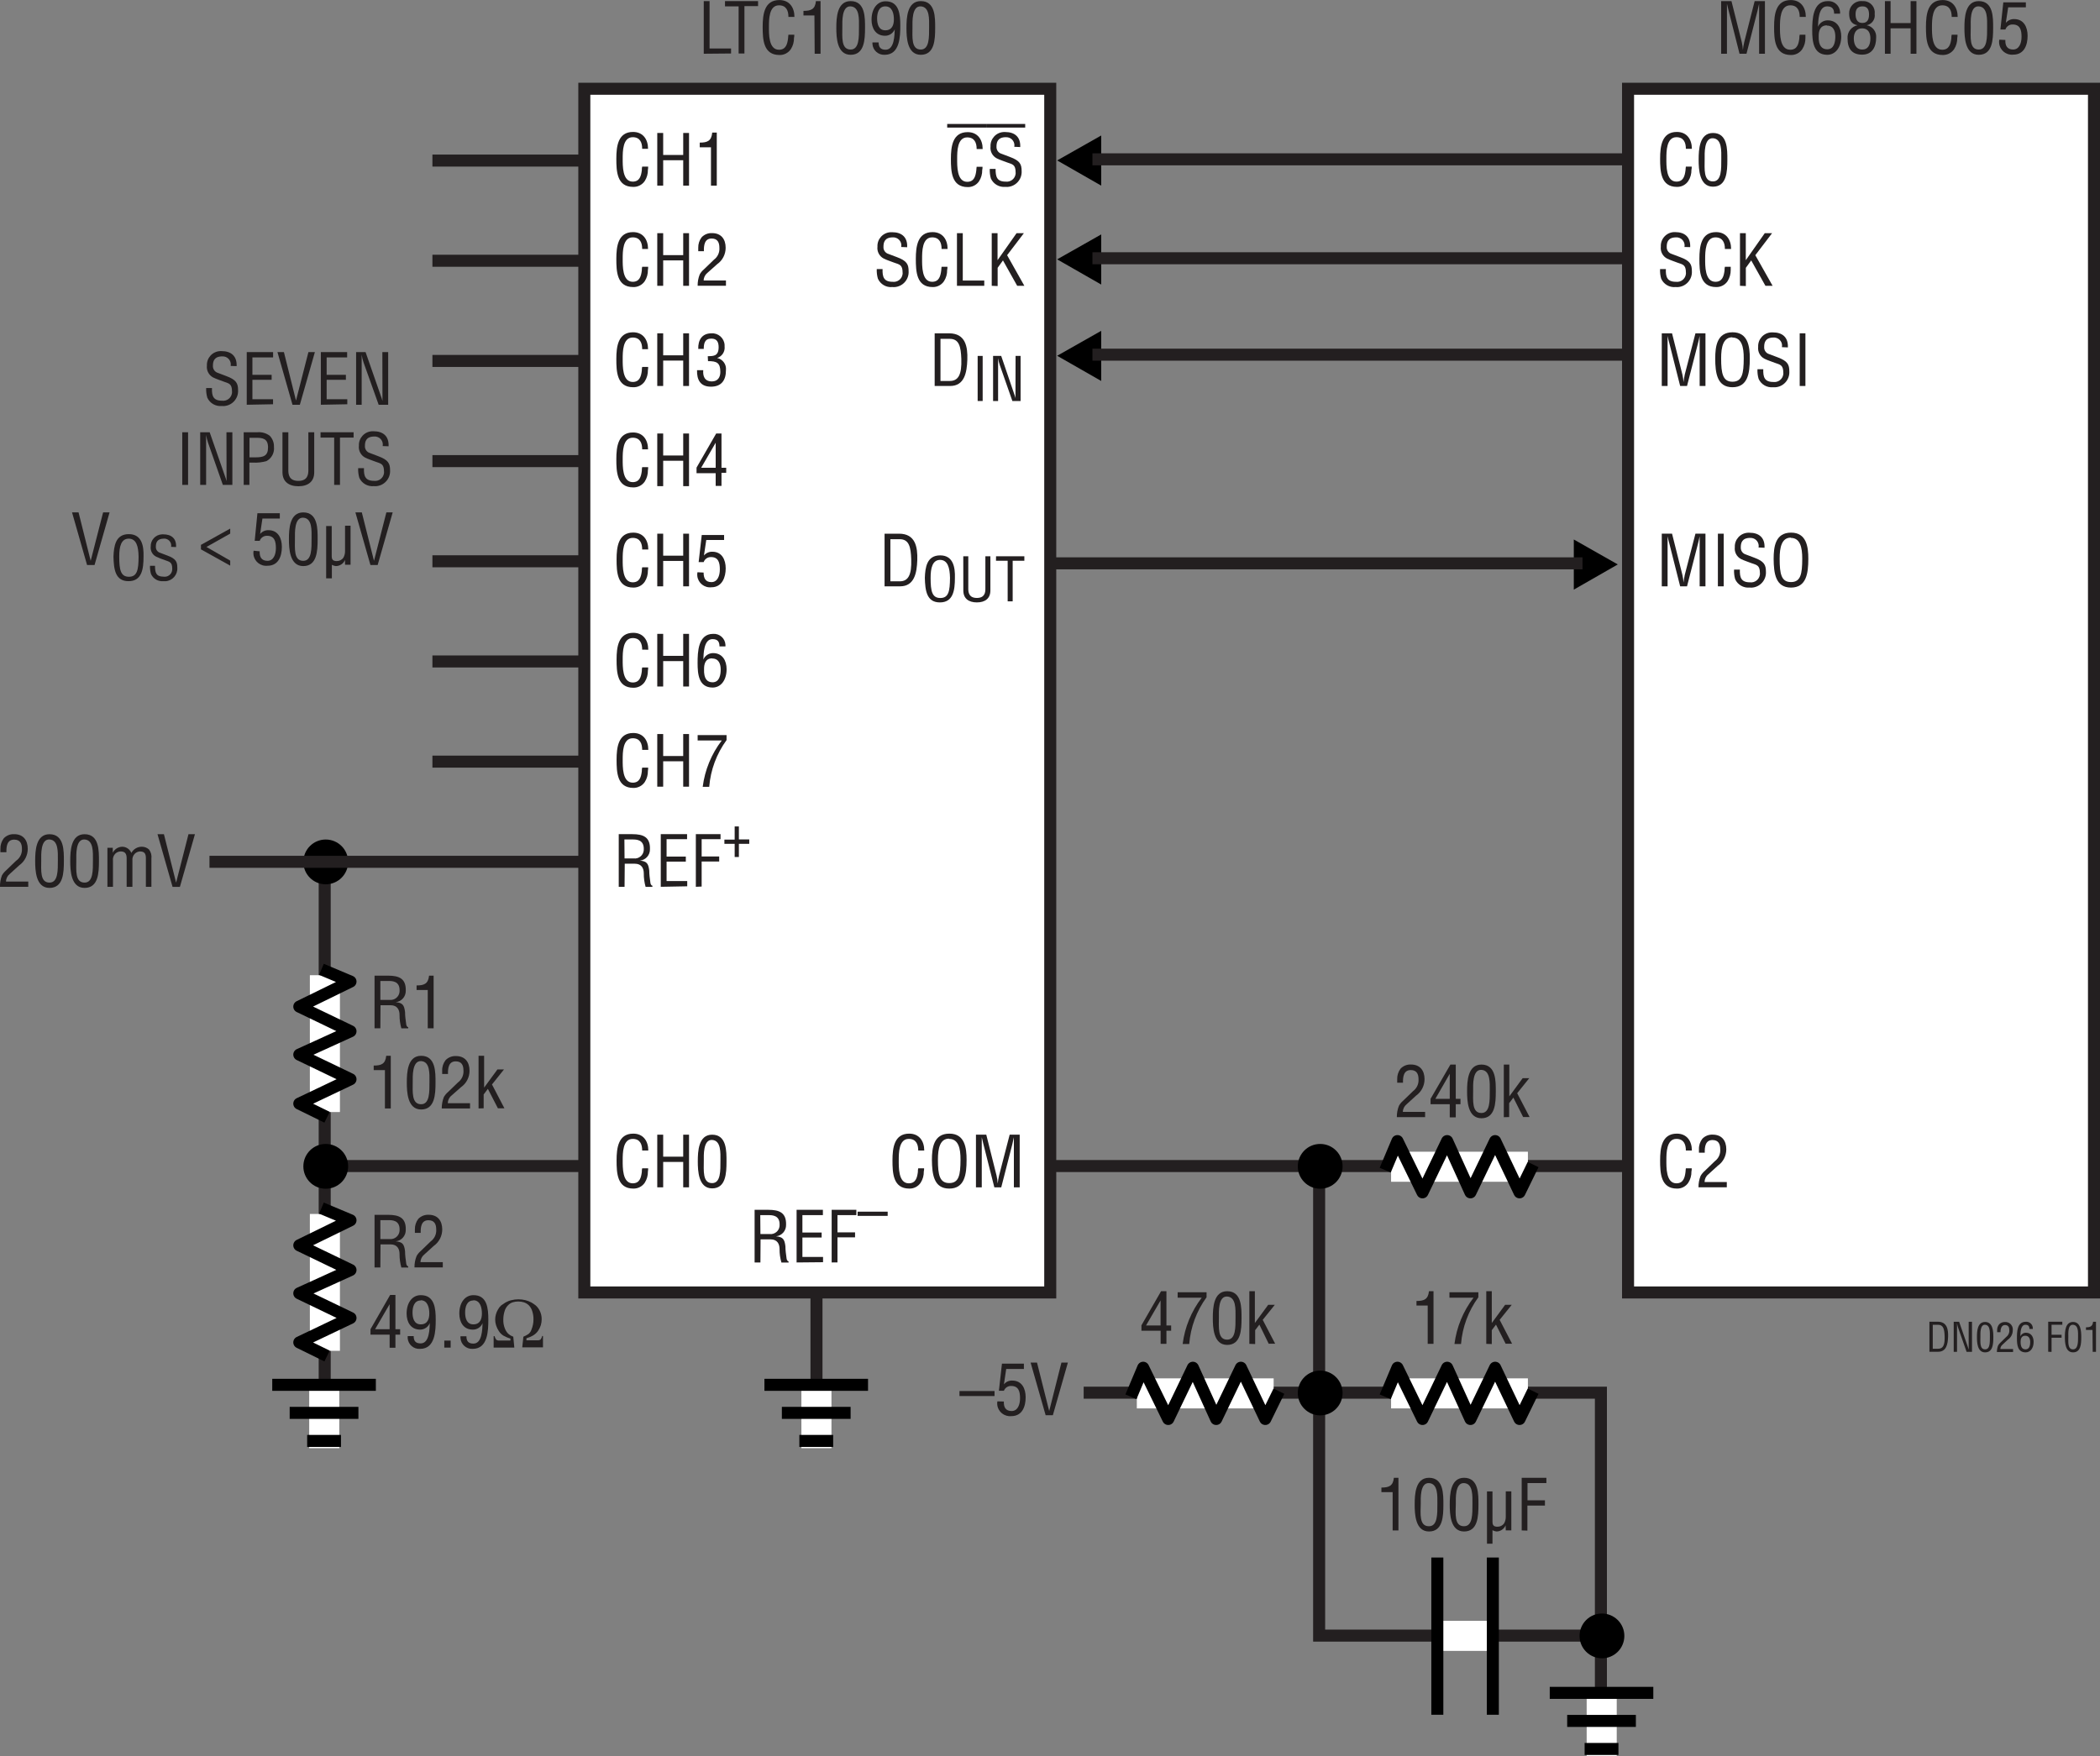 <?xml version="1.0" encoding="utf-8"?>
<!-- Generator: Adobe Illustrator 24.3.0, SVG Export Plug-In . SVG Version: 6.00 Build 0)  -->
<svg version="1.1" id="a1ab3b1d-e359-4bfa-b78b-fbfb587fcfc1"
	 xmlns="http://www.w3.org/2000/svg" xmlns:xlink="http://www.w3.org/1999/xlink" x="0px" y="0px" viewBox="0 0 419.16 350.64"
	 style="enable-background:new 0 0 419.16 350.64;" xml:space="preserve">
<rect x="0" y="0" width="419.16" height="350.64" fill="#808080" stroke="none"/>
<polyline style="fill:none;stroke:#231F20;stroke-width:2.4;stroke-miterlimit:4;" points="263.3,234.8 263.3,326.55 
	319.04,326.55 "/>
<polyline style="fill:none;stroke:#231F20;stroke-width:2.4;stroke-miterlimit:4;" points="216.3,278.05 319.54,278.05 
	319.54,342.8 "/>
<line style="fill:none;stroke:#231F20;stroke-width:2.4;stroke-miterlimit:4;" x1="162.97" y1="258.71" x2="162.97" y2="284.17"/>
<line style="fill:none;stroke:#231F20;stroke-width:2.4;stroke-miterlimit:4;" x1="64.81" y1="174.56" x2="64.81" y2="280.55"/>
<line style="fill:none;stroke:#231F20;stroke-width:2.4;stroke-miterlimit:4;" x1="325.29" y1="232.8" x2="64.81" y2="232.8"/>
<line style="fill:none;stroke:#FFFFFF;stroke-width:6;stroke-miterlimit:4;" x1="64.85" y1="194.7" x2="64.85" y2="222.02"/>
<polyline style="fill:none;stroke:#000000;stroke-width:2.4;stroke-linejoin:round;stroke-miterlimit:4;" points="
	65.28,223.06 59.74,220.34 69.96,215.47 59.74,210.55 69.96,205.89 59.74,200.97 69.96,195.97 64.16,193.53 "/>
<line style="fill:none;stroke:#FFFFFF;stroke-width:6;stroke-miterlimit:4;" x1="64.85" y1="242.37" x2="64.85" y2="269.69"/>
<polyline style="fill:none;stroke:#000000;stroke-width:2.4;stroke-linejoin:round;stroke-miterlimit:4;" points="
	65.28,270.73 59.74,268.01 69.96,263.13 59.74,258.21 69.96,253.56 59.74,248.63 69.96,243.63 64.16,241.2 "/>
<polygon points="219.8,37.06 219.8,27.05 211.01,32.03 "/>
<line style="fill:none;" x1="224.31" y1="32.05" x2="215.46" y2="32.05"/>
<polygon points="219.8,56.81 219.8,46.8 211.01,51.78 "/>
<line style="fill:none;" x1="224.31" y1="51.8" x2="215.46" y2="51.8"/>
<polygon points="219.8,76.06 219.8,66.05 211.01,71.03 "/>
<line style="fill:none;" x1="224.31" y1="71.05" x2="215.46" y2="71.05"/>
<line style="fill:none;stroke:#FFFFFF;stroke-width:6;stroke-miterlimit:4;" x1="277.66" y1="232.94" x2="304.97" y2="232.94"/>
<polyline style="fill:none;stroke:#000000;stroke-width:2.4;stroke-linejoin:round;stroke-miterlimit:4;" points="
	306.01,232.5 303.3,238.05 298.43,227.82 293.5,238.05 288.85,227.82 283.93,238.05 278.93,227.82 276.49,233.62 "/>
<line style="fill:none;stroke:#FFFFFF;stroke-width:6;stroke-miterlimit:4;" x1="64.72" y1="276.56" x2="64.72" y2="289.13"/>
<line style="fill:none;stroke:#000000;stroke-width:2.4;stroke-miterlimit:4;" x1="54.34" y1="276.48" x2="75.02" y2="276.48"/>
<line style="fill:none;stroke:#000000;stroke-width:2.4;stroke-miterlimit:4;" x1="57.82" y1="282.08" x2="71.54" y2="282.08"/>
<line style="fill:none;stroke:#000000;stroke-width:2.4;stroke-miterlimit:4;" x1="61.31" y1="287.68" x2="68.06" y2="287.68"/>
<line style="fill:none;stroke:#FFFFFF;stroke-width:6;stroke-miterlimit:4;" x1="162.96" y1="276.56" x2="162.96" y2="289.13"/>
<line style="fill:none;stroke:#000000;stroke-width:2.4;stroke-miterlimit:4;" x1="152.58" y1="276.48" x2="173.26" y2="276.48"/>
<line style="fill:none;stroke:#000000;stroke-width:2.4;stroke-miterlimit:4;" x1="156.06" y1="282.08" x2="169.78" y2="282.08"/>
<line style="fill:none;stroke:#000000;stroke-width:2.4;stroke-miterlimit:4;" x1="159.55" y1="287.68" x2="166.3" y2="287.68"/>
<line style="fill:none;stroke:#FFFFFF;stroke-width:6;stroke-miterlimit:4;" x1="319.7" y1="338.06" x2="319.7" y2="350.63"/>
<line style="fill:none;stroke:#000000;stroke-width:2.4;stroke-miterlimit:4;" x1="309.33" y1="337.98" x2="330" y2="337.98"/>
<line style="fill:none;stroke:#000000;stroke-width:2.4;stroke-miterlimit:4;" x1="312.81" y1="343.58" x2="326.52" y2="343.58"/>
<line style="fill:none;stroke:#000000;stroke-width:2.4;stroke-miterlimit:4;" x1="316.29" y1="349.18" x2="323.04" y2="349.18"/>
<line style="fill:none;stroke:#FFFFFF;stroke-width:6;stroke-miterlimit:4;" x1="287.06" y1="326.6" x2="297.93" y2="326.6"/>
<line style="fill:none;stroke:#000000;stroke-width:2.4;stroke-miterlimit:4;" x1="286.89" y1="310.96" x2="286.89" y2="342.35"/>
<line style="fill:none;stroke:#000000;stroke-width:2.4;stroke-miterlimit:4;" x1="297.97" y1="310.96" x2="297.97" y2="342.35"/>
<path d="M65.01,237.33c2.47,0.01,4.47-1.99,4.48-4.46s-1.99-4.47-4.46-4.48c-2.47-0.01-4.47,1.99-4.48,4.46c0,0,0,0.01,0,0.01
	C60.55,235.33,62.54,237.33,65.01,237.33z"/>
<path d="M65.01,232.86"/>
<line style="fill:none;" x1="57.49" y1="232.83" x2="72.77" y2="232.83"/>
<line style="fill:none;" x1="65.02" y1="240.48" x2="65.02" y2="225.2"/>
<path d="M263.5,237.33c2.47,0.01,4.47-1.99,4.48-4.46c0.01-2.47-1.99-4.47-4.46-4.48c-2.47-0.01-4.47,1.99-4.48,4.46
	c0,0,0,0.01,0,0.01C259.04,235.33,261.03,237.33,263.5,237.33z"/>
<path d="M263.5,232.86"/>
<line style="fill:none;" x1="255.98" y1="232.83" x2="271.26" y2="232.83"/>
<line style="fill:none;" x1="263.51" y1="240.48" x2="263.51" y2="225.2"/>
<path d="M263.5,282.58c2.47,0.01,4.47-1.99,4.48-4.46c0.01-2.47-1.99-4.47-4.46-4.48c-2.47-0.01-4.47,1.99-4.48,4.46
	c0,0,0,0.01,0,0.01C259.04,280.57,261.03,282.57,263.5,282.58z"/>
<path d="M263.5,278.11"/>
<line style="fill:none;" x1="255.98" y1="278.08" x2="271.26" y2="278.08"/>
<line style="fill:none;" x1="263.51" y1="285.73" x2="263.51" y2="270.45"/>
<path d="M319.74,331.08c2.47,0.01,4.47-1.99,4.48-4.46c0.01-2.47-1.99-4.47-4.46-4.48c-2.47-0.01-4.47,1.99-4.48,4.46
	c0,0,0,0.01,0,0.01C315.28,329.07,317.28,331.07,319.74,331.08z"/>
<path d="M319.74,326.61"/>
<line style="fill:none;" x1="312.23" y1="326.58" x2="327.5" y2="326.58"/>
<line style="fill:none;" x1="319.75" y1="334.23" x2="319.75" y2="318.95"/>
<path d="M65.01,176.55c2.47,0.01,4.47-1.99,4.48-4.46c0.01-2.47-1.99-4.47-4.46-4.48c-2.47-0.01-4.47,1.99-4.48,4.46
	c0,0,0,0.01,0,0.01C60.55,174.55,62.54,176.55,65.01,176.55z"/>
<path d="M65.01,172.09"/>
<line style="fill:none;" x1="57.49" y1="172.06" x2="72.77" y2="172.06"/>
<line style="fill:none;" x1="65.02" y1="179.71" x2="65.02" y2="164.44"/>
<rect x="116.63" y="17.72" style="fill:#FFFFFF;stroke:#231F20;stroke-width:2.4;stroke-miterlimit:4;" width="93" height="240.32"/>
<path style="fill:#231F20;" d="M128.18,29.71c0-1.25-0.43-2.32-1.89-2.32c-2,0-2,2.87-2,4.26s-0.08,4.61,2,4.61
	c1.39,0,1.68-1.13,1.82-2.28c0-0.24,0-0.48,0.07-0.72h1.19c0,0.21,0,0.44-0.05,0.65c0.02,0.78-0.2,1.56-0.62,2.22
	c-0.52,0.77-1.4,1.22-2.33,1.18c-3.24,0-3.35-3.12-3.35-5.63s0.35-5.34,3.33-5.34c2,0,3,1.49,3,3.37L128.18,29.71z"/>
<path style="fill:#231F20;" d="M131.19,37.06V26.55h1.18v4.39h4v-4.39h1.16v10.51h-1.16v-5.07h-4v5.07H131.19z"/>
<path style="fill:#231F20;" d="M141.91,29.41h-2.24v-0.94c1.5,0,2.33-0.31,2.49-2h0.91v10.59h-1.16L141.91,29.41z"/>
<path style="fill:#231F20;" d="M128.18,49.71c0-1.25-0.43-2.32-1.89-2.32c-2,0-2,2.87-2,4.26c0,1.39-0.08,4.61,2,4.61
	c1.39,0,1.68-1.13,1.82-2.28c0-0.24,0-0.48,0.07-0.72h1.19c0,0.21,0,0.44-0.05,0.65c0.02,0.78-0.2,1.56-0.62,2.22
	c-0.52,0.77-1.4,1.22-2.33,1.18c-3.24,0-3.35-3.12-3.35-5.63c0-2.51,0.35-5.34,3.33-5.34c2,0,3,1.49,3,3.37L128.18,49.71z"/>
<path style="fill:#231F20;" d="M131.19,57.06V46.55h1.18v4.39h4v-4.39h1.16v10.51h-1.16v-5.07h-4v5.07H131.19z"/>
<path style="fill:#231F20;" d="M141.21,54.47c-0.47,0.37-0.75,0.93-0.76,1.53h4.45v1.05h-5.65c-0.01-0.78,0.13-1.55,0.42-2.27
	c0.21-0.38,0.49-0.72,0.83-1l2-1.93c0.75-0.55,1.16-1.45,1.09-2.38c0-1.06-0.36-1.85-1.55-1.85c-1.44,0-1.57,1.42-1.54,2.53h-1.13
	v-0.68c-0.02-0.76,0.22-1.5,0.68-2.1c0.54-0.57,1.3-0.87,2.08-0.83c1.8,0,2.71,1.19,2.71,2.93c0,1.31-0.63,2.53-1.7,3.28
	L141.21,54.47z"/>
<path style="fill:#231F20;" d="M128.18,69.71c0-1.25-0.43-2.32-1.89-2.32c-2,0-2,2.87-2,4.26c0,1.39-0.08,4.61,2,4.61
	c1.39,0,1.68-1.13,1.82-2.28c0-0.24,0-0.48,0.07-0.72h1.19c0,0.21,0,0.44-0.05,0.65c0.02,0.78-0.2,1.56-0.62,2.22
	c-0.52,0.77-1.4,1.22-2.33,1.18c-3.24,0-3.35-3.12-3.35-5.63c0-2.51,0.35-5.34,3.33-5.34c2,0,3,1.49,3,3.37H128.18z"/>
<path style="fill:#231F20;" d="M131.19,77.06V66.55h1.18v4.39h4v-4.39h1.16v10.51h-1.16v-5.07h-4v5.07H131.19z"/>
<path style="fill:#231F20;" d="M141.27,71.12c0.92-0.06,2.17,0.14,2.17-1.79c0-1-0.31-1.73-1.47-1.73c-1.32,0-1.5,1-1.5,2.06h-1.1
	c-0.05-1.76,0.73-3.11,2.64-3.11c1.36-0.09,2.53,0.95,2.62,2.31c0.01,0.1,0.01,0.2,0,0.3c0.12,1.03-0.5,2-1.49,2.31l0,0
	c1.12,0.24,1.88,1.28,1.76,2.42c0,2-0.87,3.31-3,3.31c-2.13,0-2.82-1.39-2.77-3.29h1.24c-0.1,1.12,0.22,2.24,1.72,2.24
	c1.15,0,1.69-0.8,1.69-1.88c0-1.83-0.7-2.18-2.46-2.17L141.27,71.12z"/>
<path style="fill:#231F20;" d="M128.18,89.71c0-1.25-0.43-2.32-1.89-2.32c-2,0-2,2.87-2,4.26c0,1.39-0.08,4.61,2,4.61
	c1.39,0,1.68-1.13,1.82-2.28c0-0.24,0-0.48,0.07-0.72h1.19c0,0.21,0,0.44-0.05,0.65c0.02,0.78-0.2,1.56-0.62,2.22
	c-0.52,0.77-1.4,1.22-2.33,1.18c-3.24,0-3.35-3.12-3.35-5.63c0-2.51,0.35-5.34,3.33-5.34c2,0,3,1.49,3,3.37H128.18z"/>
<path style="fill:#231F20;" d="M131.19,97.06V86.55h1.18v4.39h4v-4.39h1.16v10.51h-1.16v-5.07h-4v5.07H131.19z"/>
<path style="fill:#231F20;" d="M142.95,86.55h1.06v6.84h0.94v1h-0.94v2.62h-1.16v-2.54h-3.82v-1.11L142.95,86.55z M139.95,93.39h2.9
	v-5l0,0L139.95,93.39z"/>
<path style="fill:#231F20;" d="M128.18,109.71c0-1.25-0.43-2.32-1.89-2.32c-2,0-2,2.87-2,4.26c0,1.39-0.08,4.61,2,4.61
	c1.39,0,1.68-1.13,1.82-2.28c0-0.24,0-0.48,0.07-0.72h1.19c0,0.21,0,0.44-0.05,0.65c0.02,0.78-0.2,1.56-0.62,2.22
	c-0.51,0.76-1.37,1.2-2.28,1.18c-3.24,0-3.35-3.12-3.35-5.63s0.35-5.34,3.33-5.34c2,0,3,1.49,3,3.37L128.18,109.71z"/>
<path style="fill:#231F20;" d="M131.19,117.06v-10.51h1.18v4.39h4v-4.39h1.16v10.51h-1.16v-5.07h-4v5.07L131.19,117.06z"/>
<path style="fill:#231F20;" d="M140.44,114.31c0,1.12,0.37,1.91,1.56,1.91s1.68-1.23,1.68-2.54s-0.27-2.46-1.75-2.46
	c-0.66-0.03-1.26,0.38-1.48,1h-1l0.62-5.41h4.46v1h-3.56l-0.46,3.09l0,0c0.41-0.49,1.03-0.77,1.67-0.75c1.93,0,2.67,1.62,2.67,3.33
	s-0.68,3.77-2.86,3.77c-1.4,0.15-2.66-0.86-2.81-2.26c-0.03-0.25-0.02-0.49,0.03-0.74L140.44,114.31z"/>
<path style="fill:#231F20;" d="M128.18,129.71c0-1.25-0.43-2.32-1.89-2.32c-2,0-2,2.87-2,4.26c0,1.39-0.08,4.61,2,4.61
	c1.39,0,1.68-1.13,1.82-2.28c0-0.24,0-0.48,0.07-0.72h1.19c0,0.21,0,0.44-0.05,0.65c0.02,0.78-0.2,1.56-0.62,2.22
	c-0.51,0.76-1.37,1.2-2.28,1.18c-3.24,0-3.35-3.12-3.35-5.63s0.35-5.34,3.33-5.34c2,0,3,1.49,3,3.37L128.18,129.71z"/>
<path style="fill:#231F20;" d="M131.19,137.06v-10.51h1.18v4.39h4v-4.39h1.16v10.51h-1.16v-5.07h-4v5.07H131.19z"/>
<path style="fill:#231F20;" d="M139.24,132.39c0-2.18,0.08-5.84,3.11-5.84c1.28-0.08,2.38,0.9,2.45,2.18c0.01,0.11,0.01,0.22,0,0.33
	h-1.19c0-1-0.41-1.46-1.4-1.46c-1.78,0-1.77,3-1.82,4.08l0,0c0.32-0.78,1.09-1.29,1.94-1.29c1.87,0,2.7,1.51,2.7,3.21
	c0,2.24-1.19,3.67-2.79,3.67C139.45,137.27,139.24,134.55,139.24,132.39z M142.15,131.44c-1.37,0-1.62,1.15-1.62,2.12
	c-0.08,2,0.65,2.66,1.7,2.66c1.38,0,1.62-1.49,1.62-2.55s-0.36-2.2-1.7-2.2V131.44z"/>
<path style="fill:#231F20;" d="M128.18,149.71c0-1.25-0.43-2.32-1.89-2.32c-2,0-2,2.87-2,4.26c0,1.39-0.08,4.61,2,4.61
	c1.39,0,1.68-1.13,1.82-2.28c0-0.24,0-0.48,0.07-0.72h1.19c0,0.21,0,0.44-0.05,0.65c0.02,0.78-0.2,1.56-0.62,2.22
	c-0.51,0.76-1.37,1.2-2.28,1.18c-3.24,0-3.35-3.12-3.35-5.63c0-2.51,0.35-5.34,3.33-5.34c2,0,3,1.49,3,3.37L128.18,149.71z"/>
<path style="fill:#231F20;" d="M131.19,157.06v-10.51h1.18v4.39h4v-4.39h1.16v10.51h-1.16v-5.07h-4v5.07H131.19z"/>
<path style="fill:#231F20;" d="M139.25,146.76h5.77v1c-1.99,2.73-3.19,5.96-3.46,9.33h-1.3c0.43-3.37,1.74-6.56,3.8-9.25h-4.81
	V146.76z"/>
<path style="fill:#231F20;" d="M124.66,177.05h-1.16v-10.51h2.7c2.2,0,3.6,0.58,3.53,3c0.03,1.17-0.84,2.16-2,2.28l0,0
	c1.36,0.13,1.69,0.56,1.86,2c0,0.79,0.11,1.56,0.22,2.34c0,0.2,0.13,0.66,0.41,0.66v0.24h-1.36c-0.24-0.87-0.37-1.77-0.36-2.68
	c0-1-0.42-1.94-1.8-1.94h-2L124.66,177.05z M124.66,171.39h1.84c0.99,0.11,1.89-0.61,1.99-1.6c0.01-0.11,0.01-0.22,0.01-0.34
	c0-1.8-1.44-1.85-2.23-1.85h-1.64L124.66,171.39z"/>
<path style="fill:#231F20;" d="M131.89,177.05v-10.51h5.25v1h-4.09v3.48h3.84v1h-3.84v3.88h4.12v1.05L131.89,177.05z"/>
<path style="fill:#231F20;" d="M138.89,177.05v-10.51h4.93v1h-3.77V171h3.5v1h-3.5v5L138.89,177.05z"/>
<path style="fill:#231F20;" d="M146.64,165h0.84v2.59h2.07v0.88h-2.07v2.63h-0.84v-2.63h-2.05v-0.84h2.05V165z"/>
<path style="fill:#231F20;" d="M128.18,229.7c0-1.25-0.43-2.32-1.89-2.32c-2,0-2,2.87-2,4.26c0,1.39-0.08,4.61,2,4.61
	c1.39,0,1.68-1.13,1.82-2.28c0-0.24,0-0.48,0.07-0.72h1.19c0,0.21,0,0.44-0.05,0.65c0.02,0.78-0.2,1.56-0.62,2.22
	c-0.51,0.76-1.37,1.2-2.28,1.18c-3.24,0-3.35-3.12-3.35-5.63c0-2.51,0.35-5.34,3.33-5.34c2,0,3,1.49,3,3.37L128.18,229.7z"/>
<path style="fill:#231F20;" d="M131.19,237.05v-10.51h1.18v4.39h4v-4.39h1.16v10.51h-1.16v-5.07h-4v5.07H131.19z"/>
<path style="fill:#231F20;" d="M139.28,231.88c0-2,0.12-5.34,2.86-5.34c2.94,0,2.87,3.34,2.87,5.34c0,2.38-0.13,5.38-2.87,5.38
	C139.4,237.26,139.28,233.74,139.28,231.88z M142.14,236.21c1.73,0,1.66-2.5,1.66-4.51c0-1.49,0.16-4-1.66-4.11
	c-1.82-0.11-1.66,3.14-1.66,4.11C140.48,233.71,140.2,236.21,142.14,236.21z"/>
<rect x="324.96" y="17.72" style="fill:#FFFFFF;stroke:#231F20;stroke-width:2.4;stroke-miterlimit:4;" width="93" height="240.32"/>
<path style="fill:#231F20;" d="M336.5,29.71c0-1.25-0.43-2.32-1.89-2.32c-2,0-2,2.87-2,4.26s-0.09,4.61,2,4.61
	c1.39,0,1.68-1.13,1.82-2.28c0-0.24,0.05-0.48,0.07-0.72h1.17c0,0.21,0,0.44-0.06,0.65c0.02,0.78-0.2,1.56-0.62,2.22
	c-0.5,0.76-1.37,1.21-2.28,1.18c-3.23,0-3.35-3.12-3.35-5.63s0.35-5.34,3.34-5.34c2,0,3,1.49,3,3.37L336.5,29.71z"/>
<path style="fill:#231F20;" d="M339.05,31.89c0-2,0.13-5.34,2.86-5.34c2.94,0,2.87,3.34,2.87,5.34c0,2.38-0.13,5.38-2.87,5.38
	C339.17,37.27,339.05,33.75,339.05,31.89z M341.91,36.22c1.73,0,1.66-2.5,1.66-4.51c0-1.49,0.16-4-1.66-4.11
	c-1.82-0.11-1.66,3.14-1.66,4.11C340.25,33.72,339.97,36.22,341.91,36.22z"/>
<path style="fill:#231F20;" d="M336.22,49.31c0.17-0.87-0.4-1.72-1.27-1.89c-0.13-0.03-0.26-0.04-0.39-0.03
	c-1.7,0-1.88,1.07-1.88,1.88c-0.05,0.65,0.37,1.25,1,1.43l1.67,0.63c2,0.74,2.35,1.44,2.35,2.83c0.09,1.65-1.18,3.07-2.83,3.16
	c-0.14,0.01-0.28,0.01-0.43-0.01c-1.22,0.12-2.37-0.56-2.87-1.67c-0.18-0.62-0.25-1.27-0.22-1.92h1.16c-0.06,1.56,0.24,2.54,2,2.54
	c0.96,0.13,1.85-0.54,1.99-1.5c0.02-0.11,0.02-0.22,0.01-0.33c0-1.6-0.64-1.62-1.71-2c-0.57-0.23-1.5-0.52-2.06-0.81
	c-0.87-0.46-1.36-1.41-1.24-2.38c-0.08-1.52,1.09-2.82,2.61-2.9c0.08,0,0.16,0,0.25,0c1.92,0,3.1,1,3,3L336.22,49.31z"/>
<path style="fill:#231F20;" d="M344.29,49.71c0-1.25-0.44-2.32-1.89-2.32c-2,0-2.05,2.87-2.05,4.26c0,1.39-0.08,4.61,2.05,4.61
	c1.38,0,1.68-1.13,1.82-2.28c0-0.24,0-0.48,0.07-0.72h1.16c0,0.21,0,0.44,0,0.65c0.01,0.78-0.21,1.55-0.62,2.22
	c-0.51,0.76-1.37,1.21-2.29,1.18c-3.23,0-3.34-3.12-3.34-5.63c0-2.51,0.35-5.34,3.33-5.34c2,0,3,1.49,3,3.37H344.29z"/>
<path style="fill:#231F20;" d="M347.3,57.06V46.55h1.16v5.4l0,0l3.79-5.4h1.46l-3.35,4.4l3.45,6.11h-1.43l-2.84-5.07l-1.07,1.48
	v3.64L347.3,57.06z"/>
<path style="fill:#231F20;" d="M338.41,66.55h2v10.51h-1.16V68.4c0-0.45,0-0.88,0-1.33l0,0c-0.12,0.62-0.22,1-0.32,1.42l-2.2,8.57
	h-1.37l-2.2-8.7c-0.1-0.36-0.19-0.71-0.31-1.29l0,0c0,0.45,0,0.91,0,1.36v8.63h-1.16V66.55h2.05l2.06,8.2
	c0.12,0.51,0.2,1.03,0.23,1.55l0,0c0.07-0.53,0.14-1,0.26-1.57L338.41,66.55z"/>
<path style="fill:#231F20;" d="M345.83,66.34c3.06,0,3.44,2.83,3.43,5.24c0,2.92-0.39,5.73-3.46,5.73c-3.07,0-3.44-2.84-3.44-5.73
	C342.36,69.17,342.7,66.34,345.83,66.34z M345.77,67.34c-1.79,0-2.24,1.88-2.23,4.22c0,3,0.33,4.65,2.26,4.65
	c1.93,0,2.24-1.61,2.25-4.65c0.02-2.29-0.43-4.17-2.28-4.17V67.34z"/>
<path style="fill:#231F20;" d="M355.67,69.31c0.17-0.87-0.39-1.72-1.27-1.89c-0.13-0.03-0.27-0.04-0.4-0.03
	c-1.69,0-1.87,1.07-1.87,1.88c-0.05,0.65,0.37,1.25,1,1.43l1.67,0.63c2,0.74,2.35,1.44,2.35,2.83c0.09,1.65-1.18,3.07-2.83,3.16
	c-0.14,0.01-0.28,0.01-0.43-0.01c-1.22,0.12-2.37-0.56-2.87-1.67c-0.18-0.62-0.26-1.27-0.23-1.92h1.16c-0.05,1.56,0.24,2.54,2,2.54
	c0.96,0.13,1.85-0.54,1.99-1.5c0.02-0.11,0.02-0.22,0.01-0.33c0-1.6-0.65-1.62-1.71-2c-0.58-0.23-1.5-0.52-2.06-0.81
	c-0.87-0.45-1.37-1.4-1.25-2.38c-0.07-1.52,1.11-2.81,2.63-2.88c0.1,0,0.2,0,0.3,0c1.92,0,3.09,1,3,3L355.67,69.31z"/>
<path style="fill:#231F20;" d="M359.22,77.06V66.55h1.14v10.51H359.22z"/>
<path style="fill:#231F20;" d="M338.41,106.55h2v10.51h-1.16v-8.66c0-0.45,0-0.88,0-1.33l0,0c-0.12,0.62-0.22,1-0.32,1.42l-2.2,8.57
	h-1.37l-2.2-8.7c-0.1-0.36-0.19-0.71-0.31-1.29l0,0c0,0.45,0,0.91,0,1.36v8.63h-1.16v-10.51h2.05l2.06,8.2
	c0.12,0.51,0.2,1.03,0.23,1.55l0,0c0.07-0.53,0.14-1,0.26-1.57L338.41,106.55z"/>
<path style="fill:#231F20;" d="M342.89,117.06v-10.51h1.16v10.51L342.89,117.06z"/>
<path style="fill:#231F20;" d="M351.01,109.31c0.17-0.88-0.41-1.73-1.29-1.89c-0.13-0.02-0.25-0.03-0.38-0.03
	c-1.69,0-1.88,1.07-1.88,1.88c-0.04,0.65,0.37,1.25,1,1.43l1.67,0.63c2,0.74,2.35,1.44,2.35,2.83c0.09,1.65-1.18,3.07-2.83,3.16
	c-0.15,0.01-0.29,0.01-0.44-0.01c-1.21,0.11-2.37-0.56-2.87-1.67c-0.18-0.62-0.25-1.27-0.22-1.92h1.16c-0.05,1.56,0.24,2.54,2,2.54
	c0.96,0.13,1.85-0.54,1.99-1.5c0.02-0.11,0.02-0.22,0.01-0.33c0-1.6-0.64-1.62-1.7-2c-0.58-0.23-1.5-0.52-2.06-0.81
	c-0.87-0.45-1.37-1.4-1.25-2.38c-0.07-1.52,1.11-2.81,2.63-2.88c0.1,0,0.2,0,0.3,0c1.92,0,3.09,1,3,3L351.01,109.31z"/>
<path style="fill:#231F20;" d="M357.5,106.34c3.07,0,3.45,2.83,3.44,5.24c0,2.92-0.4,5.73-3.46,5.73s-3.44-2.81-3.46-5.73
	C354.02,109.17,354.36,106.34,357.5,106.34z M357.45,107.34c-1.8,0-2.24,1.88-2.23,4.22c0,3,0.32,4.65,2.26,4.65
	s2.24-1.61,2.25-4.65c0.01-2.29-0.43-4.17-2.28-4.17L357.45,107.34z"/>
<path style="fill:#231F20;" d="M336.5,229.7c0-1.25-0.43-2.32-1.89-2.32c-2,0-2,2.87-2,4.26c0,1.39-0.09,4.61,2,4.61
	c1.39,0,1.68-1.13,1.82-2.28c0-0.24,0.05-0.48,0.07-0.72h1.17c0,0.21,0,0.44-0.06,0.65c0.02,0.78-0.2,1.56-0.62,2.22
	c-0.5,0.76-1.37,1.21-2.28,1.18c-3.23,0-3.35-3.12-3.35-5.63c0-2.51,0.35-5.34,3.34-5.34c2,0,3,1.49,3,3.37L336.5,229.7z"/>
<path style="fill:#231F20;" d="M340.98,234.46c-0.47,0.37-0.74,0.93-0.75,1.53h4.44v1.05h-5.65c-0.01-0.78,0.13-1.55,0.42-2.27
	c0.22-0.38,0.5-0.72,0.83-1l2-1.93c0.75-0.55,1.16-1.45,1.09-2.38c0-1.06-0.36-1.85-1.55-1.85c-1.44,0-1.57,1.42-1.54,2.53h-1.16
	v-0.68c-0.03-0.76,0.21-1.5,0.67-2.1c0.54-0.57,1.3-0.87,2.08-0.83c1.8,0,2.71,1.19,2.71,2.93c0,1.31-0.63,2.53-1.7,3.28
	L340.98,234.46z"/>
<path style="fill:#231F20;" d="M189.06,24.75h7.79v0.72h-7.79V24.75z M194.94,29.75c0-1.25-0.43-2.32-1.89-2.32c-2,0-2,2.87-2,4.26
	c0,1.39-0.09,4.61,2,4.61c1.39,0,1.68-1.13,1.82-2.28c0-0.24,0.05-0.48,0.07-0.72h1.17c0,0.21,0,0.44-0.06,0.65
	c0.02,0.78-0.2,1.56-0.62,2.22c-0.5,0.76-1.37,1.21-2.28,1.18c-3.23,0-3.35-3.12-3.35-5.63c0-2.51,0.35-5.34,3.34-5.34
	c2,0,3,1.49,3,3.37L194.94,29.75z"/>
<path style="fill:#231F20;" d="M196.85,24.75h7.78v0.72h-7.78V24.75z M202.45,29.31c0.17-0.88-0.41-1.73-1.29-1.89
	c-0.13-0.02-0.25-0.03-0.38-0.03c-1.69,0-1.88,1.07-1.88,1.88c-0.04,0.65,0.37,1.25,1,1.43l1.67,0.63c2,0.74,2.35,1.44,2.35,2.83
	c0.09,1.65-1.18,3.07-2.83,3.16c-0.14,0.01-0.28,0.01-0.43-0.01c-1.22,0.11-2.37-0.56-2.88-1.67c-0.18-0.62-0.25-1.27-0.22-1.92
	h1.16c0,1.56,0.24,2.54,2,2.54c0.96,0.13,1.85-0.54,1.99-1.5c0.02-0.11,0.02-0.22,0.01-0.33c0-1.6-0.64-1.62-1.7-2
	c-0.58-0.23-1.5-0.52-2.06-0.81c-0.87-0.45-1.37-1.4-1.25-2.38c-0.07-1.52,1.11-2.81,2.63-2.88c0.1,0,0.2,0,0.3,0c1.92,0,3.09,1,3,3
	L202.45,29.31z"/>
<path style="fill:#231F20;" d="M179.88,49.31c0.17-0.87-0.39-1.72-1.27-1.89c-0.13-0.03-0.27-0.04-0.4-0.03
	c-1.69,0-1.87,1.07-1.87,1.88c-0.05,0.65,0.37,1.25,1,1.43l1.67,0.63c2,0.74,2.35,1.44,2.35,2.83c0.09,1.65-1.18,3.07-2.83,3.16
	c-0.14,0.01-0.28,0.01-0.43-0.01c-1.22,0.12-2.37-0.56-2.87-1.67c-0.18-0.62-0.26-1.27-0.23-1.92h1.16c-0.05,1.56,0.24,2.54,2,2.54
	c0.96,0.13,1.85-0.54,1.99-1.5c0.02-0.11,0.02-0.22,0.01-0.33c0-1.6-0.65-1.62-1.71-2c-0.58-0.23-1.5-0.52-2.06-0.81
	c-0.87-0.45-1.37-1.4-1.25-2.38c-0.07-1.52,1.11-2.81,2.63-2.88c0.1,0,0.2,0,0.3,0c1.92,0,3.1,1,3,3L179.88,49.31z"/>
<path style="fill:#231F20;" d="M187.94,49.71c0-1.25-0.43-2.32-1.89-2.32c-2,0-2,2.87-2,4.26c0,1.39-0.09,4.61,2,4.61
	c1.39,0,1.68-1.13,1.82-2.28c0-0.24,0.05-0.48,0.07-0.72h1.17c0,0.21,0,0.44-0.06,0.65c0.02,0.78-0.2,1.56-0.62,2.22
	c-0.5,0.76-1.37,1.21-2.28,1.18c-3.23,0-3.35-3.12-3.35-5.63c0-2.51,0.35-5.34,3.34-5.34c2,0,3,1.49,3,3.37H187.94z"/>
<path style="fill:#231F20;" d="M191.01,57.06V46.55h1.16v9.46h4.29v1.05H191.01z"/>
<path style="fill:#231F20;" d="M197.95,57.06V46.55h1.16v5.4l0,0l3.8-5.4h1.46l-3.35,4.4l3.44,6.11h-1.43l-2.84-5.07l-1.06,1.48
	v3.64L197.95,57.06z"/>
<path style="fill:#231F20;" d="M186.56,77.06V66.55h2.88c3.28,0,3.73,2.67,3.64,5.26c-0.09,2.59-0.58,5.25-3.43,5.25L186.56,77.06z
	 M187.72,76.06h1.86c1.71,0,2.41-1.28,2.3-4.41c-0.09-2.4-0.42-4-2.3-4h-1.86V76.06z"/>
<path style="fill:#231F20;" d="M195.14,80.06v-9h1v9H195.14z"/>
<path style="fill:#231F20;" d="M202.71,71.06h1v9h-1.64l-2.52-7.2c-0.15-0.44-0.27-0.89-0.33-1.35l0,0c0,0.45,0,0.92,0,1.38v7.17h-1
	v-9h1.62l2.53,7.41c0.13,0.33,0.23,0.66,0.32,1l0,0c0-0.32,0-0.67,0-1L202.71,71.06z"/>
<path style="fill:#231F20;" d="M176.56,117.06v-10.51h2.89c3.27,0,3.72,2.67,3.64,5.26c-0.08,2.59-0.59,5.25-3.43,5.25
	L176.56,117.06z M177.72,116.06h1.87c1.7,0,2.4-1.28,2.29-4.41c-0.08-2.4-0.42-4-2.29-4h-1.87V116.06z"/>
<path style="fill:#231F20;" d="M187.66,110.88c2.63,0,3,2.43,2.94,4.49c0,2.49-0.34,4.9-3,4.9c-2.66,0-2.94-2.41-3-4.9
	C184.67,113.31,184.98,110.88,187.66,110.88z M187.66,111.78c-1.53,0-1.92,1.61-1.91,3.61c0,2.61,0.28,4,1.94,4s1.91-1.38,1.93-4
	c-0.04-2-0.43-3.61-2.01-3.61L187.66,111.78z"/>
<path style="fill:#231F20;" d="M192.27,111.06h1v6.47c0,0.71,0.11,1.85,1.71,1.85s1.71-1.14,1.7-1.85v-6.47h1v6.83
	c0,1.61-1.07,2.38-2.7,2.38s-2.7-0.77-2.7-2.38L192.27,111.06z"/>
<path style="fill:#231F20;" d="M198.81,111.06h5.65v0.9h-2.33v8.1h-1v-8.1h-2.33L198.81,111.06z"/>
<path style="fill:#231F20;" d="M183.28,229.7c0-1.25-0.43-2.32-1.89-2.32c-2,0-2,2.87-2,4.26c0,1.39-0.09,4.61,2,4.61
	c1.39,0,1.68-1.13,1.82-2.28c0-0.24,0-0.48,0.07-0.72h1.17c0,0.21,0,0.44-0.06,0.65c0.02,0.78-0.2,1.56-0.62,2.22
	c-0.5,0.76-1.37,1.21-2.28,1.18c-3.24,0-3.35-3.12-3.35-5.63c0-2.51,0.35-5.34,3.34-5.34c2,0,3,1.49,3,3.37L183.28,229.7z"/>
<path style="fill:#231F20;" d="M189.5,226.33c3.07,0,3.44,2.83,3.43,5.24c0,2.92-0.39,5.73-3.46,5.73c-3.07,0-3.43-2.81-3.46-5.73
	C186.01,229.16,186.37,226.33,189.5,226.33z M189.44,227.33c-1.79,0-2.24,1.88-2.23,4.22c0,3,0.33,4.65,2.26,4.65
	s2.24-1.61,2.25-4.65c0.02-2.29-0.43-4.17-2.28-4.17V227.33z"/>
<path style="fill:#231F20;" d="M201.53,226.54h2v10.51h-1.16v-8.66c0-0.45,0-0.88,0-1.33l0,0c-0.13,0.62-0.22,1-0.32,1.42l-2.2,8.57
	h-1.38l-2.2-8.7c-0.1-0.36-0.18-0.71-0.31-1.29l0,0c0,0.45,0,0.91,0,1.36v8.63h-1.16v-10.51h2.06l2.06,8.2
	c0.12,0.51,0.19,1.03,0.22,1.55l0,0c0.06-0.53,0.15-1.05,0.27-1.57L201.53,226.54z"/>
<path style="fill:#231F20;" d="M140.47,10.73V0.22h1.16v9.46h4.29v1L140.47,10.73z"/>
<path style="fill:#231F20;" d="M144.71,0.22h6.6v1h-2.72v9.46h-1.16V1.27h-2.72V0.22z"/>
<path style="fill:#231F20;" d="M157.37,3.37c0-1.24-0.43-2.31-1.89-2.31c-2,0-2,2.87-2,4.26s-0.09,4.61,2,4.61
	c1.39,0,1.68-1.14,1.82-2.29c0-0.23,0.05-0.47,0.07-0.71h1.17c0,0.21,0,0.44-0.06,0.65c0.02,0.78-0.2,1.56-0.62,2.22
	c-0.5,0.76-1.37,1.21-2.28,1.18c-3.23,0-3.35-3.12-3.35-5.63s0.35-5.34,3.34-5.34c2,0,3,1.49,3,3.36L157.37,3.37z"/>
<path style="fill:#231F20;" d="M162.56,3.08h-2.19V2.17c1.5,0,2.33-0.31,2.49-1.95h0.92v10.51h-1.17L162.56,3.08z"/>
<path style="fill:#231F20;" d="M166.93,5.56c0-2,0.13-5.34,2.86-5.34c2.94,0,2.87,3.33,2.87,5.34c0,2.38-0.13,5.38-2.87,5.38
	S166.93,7.47,166.93,5.56z M169.79,9.89c1.73,0,1.66-2.5,1.66-4.51c0-1.49,0.16-4-1.66-4.11s-1.66,3.14-1.66,4.11
	C168.13,7.39,167.85,9.89,169.79,9.89z"/>
<path style="fill:#231F20;" d="M179.7,5.1c0,2.18-0.08,5.84-3.11,5.84c-1.28,0.07-2.38-0.9-2.45-2.18c-0.01-0.1-0.01-0.19,0-0.29
	h1.23c0,0.95,0.41,1.46,1.4,1.46c1.78,0,1.77-3,1.82-4.08l0,0c-0.32,0.78-1.08,1.3-1.93,1.29c-1.88,0-2.7-1.51-2.7-3.21
	c0-2.24,1.19-3.67,2.78-3.67C179.49,0.22,179.7,2.94,179.7,5.1z M176.7,1.27c-1.32,0-1.63,1.35-1.63,2.41s0.28,2.37,1.64,2.37
	c1.36,0,1.71-1.09,1.71-2.19s-0.3-2.59-1.7-2.59L176.7,1.27z"/>
<path style="fill:#231F20;" d="M180.93,5.56c0-2,0.13-5.34,2.86-5.34c2.94,0,2.87,3.33,2.87,5.34c0,2.38-0.13,5.38-2.87,5.38
	C181.05,10.94,180.93,7.47,180.93,5.56z M183.79,9.89c1.73,0,1.66-2.5,1.66-4.51c0-1.49,0.16-4-1.66-4.11
	c-1.82-0.11-1.66,3.14-1.66,4.11C182.13,7.39,181.85,9.89,183.79,9.89z"/>
<path style="fill:#231F20;" d="M350.23,0.22h2.05v10.51h-1.16V2.07c0-0.45,0-0.88,0-1.33l0,0c-0.13,0.62-0.23,1-0.32,1.41l-2.2,8.58
	h-1.39l-2.2-8.7c-0.1-0.37-0.18-0.72-0.31-1.29l0,0c0,0.45,0,0.91,0,1.36v8.63h-1.16V0.22h2.06l2.06,8.2
	c0.12,0.51,0.19,1.03,0.22,1.55l0,0c0.06-0.53,0.15-1.05,0.27-1.57L350.23,0.22z"/>
<path style="fill:#231F20;" d="M359.22,3.37c0-1.24-0.43-2.31-1.89-2.31c-2,0-2.05,2.87-2.05,4.26s-0.08,4.61,2.05,4.61
	c1.39,0,1.68-1.14,1.82-2.29c0-0.23,0-0.47,0.07-0.71h1.14c0,0.21,0,0.44,0,0.65c0.02,0.78-0.2,1.56-0.62,2.22
	c-0.5,0.76-1.37,1.21-2.28,1.18c-3.24,0-3.35-3.12-3.35-5.63s0.35-5.34,3.33-5.34c2,0,3,1.49,3,3.36L359.22,3.37z"/>
<path style="fill:#231F20;" d="M361.72,6.06c0-2.18,0.09-5.84,3.11-5.84c1.28-0.08,2.38,0.9,2.45,2.18c0.01,0.11,0.01,0.22,0,0.33
	h-1.19c0-0.95-0.4-1.46-1.4-1.46c-1.78,0-1.76,3-1.82,4.08l0,0c0.32-0.78,1.08-1.29,1.93-1.29c1.88,0,2.71,1.51,2.71,3.21
	c0,2.24-1.19,3.67-2.79,3.67C361.93,10.94,361.72,8.22,361.72,6.06z M364.64,5.06c-1.37,0-1.63,1.15-1.63,2.11
	c-0.07,2,0.66,2.67,1.71,2.67c1.37,0,1.61-1.49,1.61-2.55s-0.35-2.18-1.69-2.18V5.06z"/>
<path style="fill:#231F20;" d="M370.76,5.04c-1.25-0.21-1.67-1.12-1.67-2.31c-0.06-1.33,0.96-2.46,2.29-2.52
	c0.12-0.01,0.24,0,0.37,0.01c1.26-0.09,2.36,0.85,2.45,2.11c0.01,0.16,0.01,0.31-0.01,0.47c0.15,1.05-0.55,2.03-1.59,2.24l0,0
	c1.18,0.22,1.99,1.3,1.88,2.49c0,1.81-0.77,3.38-2.8,3.38s-2.91-1.19-2.91-3.22c-0.1-1.26,0.76-2.4,2-2.65L370.76,5.04z
	 M371.76,9.89c1,0,1.57-0.8,1.57-2.23c0-1.08-0.44-2-1.66-2s-1.65,1-1.65,2s0.34,2.23,1.69,2.23H371.76z M371.76,4.58
	c1,0,1.3-0.77,1.3-1.68s-0.28-1.63-1.31-1.63s-1.38,0.65-1.38,1.58s0.33,1.73,1.31,1.73H371.76z"/>
<path style="fill:#231F20;" d="M376.23,10.73V0.22h1.13v4.39h4V0.22h1.16v10.51h-1.16V5.66h-4v5.07H376.23z"/>
<path style="fill:#231F20;" d="M389.56,3.37c0-1.24-0.44-2.31-1.89-2.31c-2,0-2.05,2.87-2.05,4.26s-0.08,4.61,2.05,4.61
	c1.38,0,1.68-1.14,1.82-2.29c0-0.23,0-0.47,0.07-0.71h1.16c0,0.21,0,0.44-0.05,0.65c0.01,0.78-0.2,1.56-0.62,2.22
	c-0.51,0.76-1.37,1.2-2.28,1.18c-3.24,0-3.35-3.12-3.35-5.63s0.35-5.34,3.33-5.34c2,0,3,1.49,3,3.36L389.56,3.37z"/>
<path style="fill:#231F20;" d="M392.1,5.56c0-2,0.13-5.34,2.86-5.34c2.94,0,2.87,3.33,2.87,5.34c0,2.38-0.12,5.38-2.87,5.38
	C392.21,10.94,392.1,7.47,392.1,5.56z M394.96,9.89c1.74,0,1.67-2.5,1.67-4.51c0-1.49,0.15-4-1.67-4.11s-1.6,3.14-1.6,4.11
	C393.36,7.39,393.03,9.89,394.96,9.89L394.96,9.89z"/>
<path style="fill:#231F20;" d="M400.27,7.98c-0.06,1.12,0.36,1.91,1.55,1.91s1.68-1.24,1.68-2.54s-0.26-2.46-1.75-2.46
	c-0.66-0.04-1.26,0.37-1.47,1h-1l0.58-5.42h4.5v1h-3.53l-0.47,3.09l0,0c0.41-0.49,1.03-0.77,1.67-0.75c1.93,0,2.68,1.62,2.68,3.33
	c0,1.86-0.69,3.77-2.86,3.77c-1.41,0.15-2.67-0.87-2.82-2.27c-0.03-0.24-0.02-0.49,0.03-0.72L400.27,7.98z"/>
<path style="fill:#231F20;" d="M151.78,252.05h-1.16v-10.51h2.75c2.2,0,3.6,0.58,3.53,3c0.03,1.17-0.84,2.16-2,2.29l0,0
	c1.36,0.13,1.7,0.56,1.87,2c0,0.78,0.11,1.55,0.22,2.33c0,0.2,0.13,0.66,0.41,0.66v0.24h-1.43c-0.25-0.87-0.38-1.77-0.37-2.67
	c0-1-0.42-1.95-1.79-1.95h-2L151.78,252.05z M151.78,246.38h1.83c0.99,0.11,1.88-0.59,1.99-1.58c0.01-0.12,0.02-0.24,0.01-0.36
	c0-1.8-1.44-1.84-2.22-1.84h-1.64L151.78,246.38z"/>
<path style="fill:#231F20;" d="M159,252.05v-10.51h5.25v1.06h-4.09v3.47H164v1h-3.84v3.88h4.12V252L159,252.05z"/>
<path style="fill:#231F20;" d="M166,252.05v-10.51h4.93v1.06h-3.77v3.44h3.51v1h-3.51v5L166,252.05z"/>
<path style="fill:#231F20;" d="M171.18,241.91h6v0.84h-6V241.91z"/>
<path style="fill:#231F20;" d="M191.51,277.72h7v1h-7V277.72z"/>
<path style="fill:#231F20;" d="M200.37,279.81c-0.06,1.12,0.36,1.9,1.55,1.9c1.19,0,1.68-1.23,1.68-2.54s-0.26-2.46-1.75-2.46
	c-0.64-0.04-1.24,0.35-1.47,0.95h-1l0.61-5.41h4.38v1.06h-3.53l-0.46,3.08l0,0c0.4-0.51,1.02-0.79,1.66-0.76
	c1.94,0,2.68,1.62,2.68,3.33c0,1.87-0.69,3.77-2.86,3.77c-1.41,0.14-2.66-0.88-2.81-2.28c-0.02-0.22-0.02-0.45,0.02-0.67
	L200.37,279.81z"/>
<path style="fill:#231F20;" d="M211.86,272.04h1.29l-3,10.51h-1.44l-3-10.51h1.28l2.43,9.67l0,0L211.86,272.04z"/>
<path style="fill:#231F20;" d="M280.77,220.46c-0.47,0.37-0.75,0.93-0.76,1.53h4.44v1.05h-5.64c-0.01-0.78,0.13-1.55,0.42-2.27
	c0.21-0.38,0.49-0.72,0.82-1l2-1.93c0.74-0.55,1.15-1.44,1.09-2.36c0-1.06-0.37-1.84-1.56-1.84c-1.44,0-1.57,1.41-1.54,2.52h-1.16
	v-0.7c-0.02-0.76,0.22-1.5,0.67-2.1c0.54-0.57,1.31-0.87,2.09-0.83c1.79,0,2.7,1.2,2.7,2.93c0,1.3-0.63,2.53-1.69,3.28
	L280.77,220.46z"/>
<path style="fill:#231F20;" d="M289.5,212.54h1.07v6.84h0.94v1.08h-0.94v2.62h-1.2v-2.62h-3.83v-1.08L289.5,212.54z M286.5,219.38
	h2.87v-5l0,0L286.5,219.38z"/>
<path style="fill:#231F20;" d="M292.83,217.88c0-2,0.13-5.34,2.86-5.34c2.94,0,2.87,3.34,2.87,5.34c0,2.38-0.12,5.38-2.87,5.38
	S292.83,219.75,292.83,217.88z M295.69,222.21c1.74,0,1.67-2.49,1.67-4.51c0-1.49,0.15-4-1.67-4.1s-1.65,3.13-1.65,4.1
	C294.04,219.72,293.76,222.21,295.69,222.21L295.69,222.21z"/>
<path style="fill:#231F20;" d="M300.16,223.05v-10.51h1.1v6.35l0,0l2.66-3.63h1.32l-2.41,3l2.48,4.76h-1.29l-1.95-3.88l-0.84,1.11
	v2.77L300.16,223.05z"/>
<line style="fill:none;stroke:#FFFFFF;stroke-width:6;stroke-miterlimit:4;" x1="277.66" y1="278.19" x2="304.97" y2="278.19"/>
<polyline style="fill:none;stroke:#000000;stroke-width:2.4;stroke-linejoin:round;stroke-miterlimit:4;" points="
	306.01,277.75 303.3,283.3 298.43,273.07 293.5,283.3 288.85,273.07 283.93,283.3 278.93,273.07 276.49,278.87 "/>
<path style="fill:#231F20;" d="M284.97,260.65h-2.24v-0.91c1.49,0,2.32-0.31,2.49-1.95h0.91v10.51h-1.16V260.65z"/>
<path style="fill:#231F20;" d="M289.31,258h5.77v1c-1.99,2.73-3.19,5.96-3.46,9.33h-1.31c0.42-3.36,1.74-6.55,3.8-9.24h-4.8V258z"/>
<path style="fill:#231F20;" d="M296.66,268.3v-10.51h1.1v6.35l0,0l2.66-3.63h1.32l-2.41,3l2.48,4.76h-1.29l-1.92-3.81l-0.84,1.11
	v2.77L296.66,268.3z"/>
<path style="fill:#231F20;" d="M277.97,297.9h-2.24v-0.91c1.49,0,2.32-0.31,2.49-1.95h0.91v10.51h-1.16V297.9z"/>
<path style="fill:#231F20;" d="M282.37,300.38c0-2,0.13-5.34,2.86-5.34c2.94,0,2.87,3.34,2.87,5.34c0,2.38-0.12,5.38-2.87,5.38
	S282.37,302.25,282.37,300.38z M285.23,304.71c1.74,0,1.67-2.49,1.67-4.51c0-1.49,0.15-4-1.67-4.1s-1.65,3.13-1.65,4.1
	c-0.04,2.02-0.32,4.51,1.61,4.51H285.23z"/>
<path style="fill:#231F20;" d="M289.37,300.38c0-2,0.13-5.34,2.86-5.34c2.94,0,2.87,3.34,2.87,5.34c0,2.38-0.12,5.38-2.87,5.38
	C289.48,305.76,289.37,302.25,289.37,300.38z M292.23,304.71c1.74,0,1.67-2.49,1.67-4.51c0-1.49,0.15-4-1.67-4.1
	s-1.65,3.13-1.65,4.1c-0.04,2.02-0.32,4.51,1.61,4.51H292.23z"/>
<path style="fill:#231F20;" d="M300.52,304.53L300.52,304.53c-0.31,0.74-1.03,1.23-1.84,1.23c-0.27-0.04-0.54-0.13-0.78-0.25v2.69
	h-1.1v-10.44h1.1v6.05c0,0.66,0.21,1,1,1c0.53,0.01,1.03-0.25,1.33-0.68c0.23-0.42,0.34-0.9,0.32-1.38v-5h1.11v7.79h-1.11
	L300.52,304.53z"/>
<path style="fill:#231F20;" d="M303.73,305.55v-10.51h4.93v1.06h-3.77v3.44h3.48v1.05h-3.5v5L303.73,305.55z"/>
<path style="fill:#231F20;" d="M385.11,269.88v-6h1.65c1.87,0,2.13,1.52,2.08,3c-0.05,1.48-0.34,3-2,3H385.11z M385.78,269.28h1.06
	c1,0,1.37-0.72,1.31-2.52c-0.05-1.36-0.24-2.27-1.31-2.27h-1.06V269.28z"/>
<path style="fill:#231F20;" d="M392.95,263.89h0.66v6h-1.08l-1.68-4.79c-0.11-0.3-0.18-0.6-0.23-0.91l0,0c0,0.31,0,0.62,0,0.92v4.78
	h-0.66v-6h1.08l1.7,4.9c0.07,0.19,0.13,0.38,0.21,0.66l0,0c0-0.21,0-0.45,0-0.67V263.89z"/>
<path style="fill:#231F20;" d="M394.6,266.93c0-1.12,0.07-3,1.63-3c1.56,0,1.64,1.9,1.64,3c0,1.36-0.07,3.07-1.64,3.07
	C394.66,270,394.6,268,394.6,266.93z M396.23,269.4c1,0,0.95-1.42,0.95-2.57c0-0.85,0.09-2.27-0.95-2.34
	c-1.04-0.07-0.94,1.79-0.94,2.34C395.29,267.98,395.13,269.4,396.23,269.4z"/>
<path style="fill:#231F20;" d="M399.7,268.46c-0.26,0.21-0.42,0.53-0.43,0.87h2.54v0.6h-3.23c0-0.44,0.08-0.88,0.24-1.29
	c0.12-0.23,0.28-0.43,0.48-0.6l1.14-1.11c0.42-0.31,0.66-0.82,0.62-1.34c0-0.61-0.2-1.05-0.88-1.05c-0.68,0-0.9,0.8-0.88,1.43h-0.67
	v-0.36c-0.02-0.43,0.12-0.86,0.39-1.2c0.31-0.32,0.74-0.49,1.19-0.47c0.82-0.04,1.51,0.59,1.55,1.41c0,0.09,0,0.18-0.01,0.26
	c0,0.75-0.38,1.45-1,1.87L399.7,268.46z"/>
<path style="fill:#231F20;" d="M402.58,267.22c0-1.25,0-3.33,1.77-3.33c0.73-0.05,1.36,0.5,1.4,1.23c0,0.07,0,0.13,0,0.2h-0.68
	c0-0.55-0.23-0.83-0.8-0.83c-1,0-1,1.68-1,2.32l0,0c0.18-0.44,0.62-0.73,1.1-0.73c1.07,0,1.54,0.86,1.54,1.83
	c0,1.28-0.68,2.09-1.59,2.09C402.7,270,402.58,268.46,402.58,267.22z M404.24,266.68c-0.78,0-0.93,0.65-0.93,1.2
	c0,1.14,0.38,1.52,1,1.52c0.78,0,0.92-0.84,0.92-1.45S405.01,266.68,404.24,266.68z"/>
<path style="fill:#231F20;" d="M408.82,269.88v-6h2.82v0.6h-2.15v2h2v0.6h-2v2.83L408.82,269.88z"/>
<path style="fill:#231F20;" d="M412.15,266.93c0-1.12,0.07-3,1.63-3c1.56,0,1.64,1.9,1.64,3c0,1.36-0.07,3.07-1.64,3.07
	C412.21,270,412.15,268,412.15,266.93z M413.78,269.4c1,0,1-1.42,1-2.57c0-0.85,0.08-2.27-1-2.34c-1.08-0.07-0.94,1.79-0.94,2.34
	C412.84,267.98,412.68,269.4,413.78,269.4z"/>
<path style="fill:#231F20;" d="M417.66,265.52h-1.3V265c0.85,0,1.32-0.18,1.42-1.11h0.58v6h-0.66L417.66,265.52z"/>
<line style="fill:none;stroke:#FFFFFF;stroke-width:6;stroke-miterlimit:4;" x1="226.91" y1="278.19" x2="254.22" y2="278.19"/>
<polyline style="fill:none;stroke:#000000;stroke-width:2.4;stroke-linejoin:round;stroke-miterlimit:4;" points="
	255.27,277.75 252.55,283.3 247.68,273.07 242.75,283.3 238.1,273.07 233.18,283.3 228.18,273.07 225.74,278.87 "/>
<path style="fill:#231F20;" d="M231.75,257.79h1.07v6.84h0.94v1.05h-0.94v2.62h-1.16v-2.62h-3.83v-1.08L231.75,257.79z
	 M228.75,264.63h2.9v-5l0,0L228.75,264.63z"/>
<path style="fill:#231F20;" d="M235.06,258h5.77v1c-1.99,2.73-3.19,5.96-3.46,9.33h-1.31c0.42-3.36,1.74-6.55,3.8-9.24h-4.8V258z"/>
<path style="fill:#231F20;" d="M242.08,263.13c0-2,0.13-5.34,2.86-5.34c2.94,0,2.87,3.34,2.87,5.34c0,2.38-0.12,5.38-2.87,5.38
	C242.19,268.51,242.08,265,242.08,263.13z M244.94,267.46c1.74,0,1.67-2.49,1.67-4.51c0-1.49,0.15-4-1.67-4.1
	c-1.82-0.1-1.65,3.13-1.65,4.1C243.29,264.97,243.01,267.46,244.94,267.46z"/>
<path style="fill:#231F20;" d="M249.37,268.3v-10.51h1.1v6.35l0,0l2.66-3.63h1.32l-2.41,3l2.48,4.76h-1.29l-1.86-3.81l-0.84,1.11
	v2.77L249.37,268.3z"/>
<path style="fill:#231F20;" d="M75.92,205.3h-1.16v-10.51h2.7c2.2,0,3.6,0.58,3.53,3c0.03,1.17-0.84,2.17-2,2.29l0,0
	c1.36,0.13,1.69,0.56,1.86,2c0,0.78,0.11,1.55,0.22,2.33c0,0.2,0.13,0.66,0.41,0.66v0.24h-1.37c-0.24-0.87-0.37-1.77-0.36-2.67
	c0-1-0.42-1.95-1.8-1.95h-2L75.92,205.3z M75.92,199.63h1.84c0.99,0.11,1.89-0.61,1.99-1.6c0.01-0.11,0.01-0.22,0.01-0.34
	c0-1.8-1.44-1.84-2.23-1.84h-1.61V199.63z"/>
<path style="fill:#231F20;" d="M85.38,197.65h-2.23v-0.91c1.49,0,2.32-0.31,2.49-1.95h0.91v10.51h-1.17V197.65z"/>
<path style="fill:#231F20;" d="M76.83,213.65h-2.24v-0.91c1.5,0,2.33-0.31,2.5-1.95H78v10.51h-1.17V213.65z"/>
<path style="fill:#231F20;" d="M81.2,216.13c0-2,0.13-5.34,2.86-5.34c2.94,0,2.87,3.34,2.87,5.34c0,2.38-0.13,5.38-2.87,5.38
	S81.2,218,81.2,216.13z M84.06,220.46c1.73,0,1.66-2.49,1.66-4.51c0-1.49,0.16-4-1.66-4.1c-1.82-0.1-1.68,3.13-1.68,4.1
	C82.38,217.97,82.12,220.46,84.06,220.46z"/>
<path style="fill:#231F20;" d="M90.13,218.72c-0.47,0.37-0.74,0.93-0.75,1.53h4.44v1.05h-5.65c0-0.78,0.14-1.55,0.42-2.27
	c0.22-0.38,0.5-0.72,0.83-1l2-1.93c0.74-0.55,1.15-1.44,1.09-2.36c0-1.06-0.36-1.84-1.55-1.84c-1.44,0-1.57,1.41-1.54,2.52h-1.16
	v-0.65c-0.03-0.76,0.21-1.5,0.67-2.1c0.54-0.57,1.31-0.87,2.09-0.83c1.79,0,2.7,1.2,2.7,2.93c0,1.31-0.63,2.53-1.7,3.28
	L90.13,218.72z"/>
<path style="fill:#231F20;" d="M95.52,221.3v-10.51h1.11v6.35l0,0l2.66-3.63h1.31l-2.4,3l2.48,4.76h-1.3l-2-3.88l-0.84,1.11v2.77
	L95.52,221.3z"/>
<path style="fill:#231F20;" d="M1.96,174.47c-0.47,0.37-0.75,0.93-0.76,1.53h4.44v1.05H0c-0.02-0.77,0.11-1.54,0.38-2.26
	c0.21-0.38,0.49-0.72,0.82-1l2-1.93c0.78-0.53,1.23-1.44,1.18-2.39c0-1.06-0.37-1.84-1.56-1.84c-1.44,0-1.57,1.41-1.54,2.52h-1.2
	v-0.68c-0.02-0.76,0.22-1.5,0.67-2.1c0.54-0.57,1.31-0.87,2.09-0.83c1.79,0,2.7,1.2,2.7,2.93c0,1.3-0.63,2.53-1.69,3.28L1.96,174.47
	z"/>
<path style="fill:#231F20;" d="M7.02,171.89c0-2,0.13-5.34,2.86-5.34c2.94,0,2.87,3.34,2.87,5.34c0,2.38-0.12,5.38-2.87,5.38
	S7.02,173.76,7.02,171.89z M9.88,176.21c1.74,0,1.67-2.49,1.67-4.51c0-1.49,0.15-4-1.67-4.1c-1.82-0.1-1.65,3.13-1.65,4.1
	C8.23,173.73,7.95,176.21,9.88,176.21z"/>
<path style="fill:#231F20;" d="M14.02,171.89c0-2,0.13-5.34,2.86-5.34c2.94,0,2.87,3.34,2.87,5.34c0,2.38-0.12,5.38-2.87,5.38
	S14.02,173.76,14.02,171.89z M16.88,176.21c1.74,0,1.67-2.49,1.67-4.51c0-1.49,0.15-4-1.67-4.1c-1.82-0.1-1.65,3.13-1.65,4.1
	C15.23,173.73,14.95,176.21,16.88,176.21z"/>
<path style="fill:#231F20;" d="M22.55,177.05h-1.11v-7.79h1.07v1l0,0c0.35-0.72,1.07-1.18,1.87-1.21c0.81,0,1.53,0.49,1.84,1.24
	c0.41-0.77,1.22-1.25,2.09-1.24c0.53,0,1.04,0.19,1.43,0.55c0.4,0.52,0.57,1.17,0.48,1.82v5.63h-1.1v-5.7
	c0-0.87-0.24-1.36-1.19-1.36c-0.37,0.02-0.73,0.18-1,0.43c-0.38,0.37-0.56,0.89-0.5,1.42v5.21h-1.15v-5.7
	c0-0.81-0.26-1.36-1.16-1.36c-0.4,0-0.79,0.15-1.09,0.43c-0.38,0.37-0.55,0.9-0.48,1.42V177.05z"/>
<path style="fill:#231F20;" d="M37.62,166.55h1.29l-3,10.51h-1.47l-3-10.51h1.28l2.43,9.67l0,0L37.62,166.55z"/>
<path style="fill:#231F20;" d="M46.04,73.06c0.17-0.87-0.41-1.72-1.28-1.88c-0.13-0.02-0.25-0.03-0.38-0.03
	c-1.7,0-1.88,1.06-1.88,1.87c-0.04,0.65,0.37,1.25,1,1.43l1.66,0.63c2,0.74,2.36,1.44,2.36,2.83c0.09,1.65-1.18,3.07-2.83,3.16
	c-0.15,0.01-0.29,0.01-0.44-0.01c-1.21,0.11-2.36-0.55-2.87-1.66c-0.18-0.63-0.26-1.28-0.23-1.93h1.16c-0.06,1.55,0.24,2.53,2,2.53
	c0.96,0.13,1.85-0.54,1.99-1.5c0.02-0.11,0.02-0.22,0.01-0.33c0-1.6-0.64-1.61-1.71-2c-0.57-0.22-1.49-0.52-2.06-0.81
	c-0.87-0.46-1.36-1.41-1.24-2.38c-0.07-1.52,1.11-2.81,2.63-2.88c0.1,0,0.2,0,0.3,0c1.91,0,3.09,1,3,3L46.04,73.06z"/>
<path style="fill:#231F20;" d="M49.25,80.81V70.3h5.26v1.06h-4.13v3.47h3.84v1h-3.84v3.88h4.12v1L49.25,80.81z"/>
<path style="fill:#231F20;" d="M61.56,70.3h1.29l-3,10.51h-1.47l-3-10.51h1.29l2.41,9.67l0,0L61.56,70.3z"/>
<path style="fill:#231F20;" d="M64.04,80.81V70.3h5.25v1.06H65.2v3.47h3.84v1H65.2v3.88h4.12v1L64.04,80.81z"/>
<path style="fill:#231F20;" d="M76.32,70.3h1.16v10.51h-1.9l-3-8.4c-0.18-0.52-0.31-1.05-0.39-1.59l0,0c0,0.54,0,1.08,0,1.61v8.38
	h-1.11V70.3h1.89l3,8.61c0.14,0.37,0.27,0.75,0.37,1.14l0,0c0-0.37,0-0.78,0-1.17L76.32,70.3z"/>
<path style="fill:#231F20;" d="M36.38,96.81V86.3h1.16v10.51H36.38z"/>
<path style="fill:#231F20;" d="M45.2,86.3h1.18v10.51h-1.9l-2.95-8.4c-0.18-0.52-0.31-1.05-0.39-1.59l0,0c0,0.54,0,1.08,0,1.61v8.38
	h-1.18V86.3h1.89l3,8.61c0.14,0.37,0.27,0.75,0.37,1.14l0,0c0-0.37,0-0.78,0-1.17L45.2,86.3z"/>
<path style="fill:#231F20;" d="M48.64,96.81V86.3h2.74c0.87-0.08,1.74,0.17,2.45,0.69c0.58,0.6,0.89,1.41,0.85,2.24
	c0.13,1.15-0.46,2.27-1.48,2.82c-0.88,0.26-1.8,0.36-2.72,0.31h-0.7v4.45H48.64z M49.8,91.31h1.14c1.59,0,2.57-0.24,2.56-2
	s-1.08-1.93-2.49-1.9H49.8V91.31z"/>
<path style="fill:#231F20;" d="M56.38,86.3h1.17v7.55c0,0.83,0.12,2.16,2,2.16c1.88,0,2-1.33,2-2.16V86.3h1.17v8
	c0,1.87-1.25,2.78-3.16,2.78s-3.18-0.93-3.18-2.8V86.3z"/>
<path style="fill:#231F20;" d="M63.98,86.3h6.6v1.06h-2.72v9.45H66.7v-9.45h-2.72V86.3z"/>
<path style="fill:#231F20;" d="M76.38,89.06c0.17-0.87-0.39-1.71-1.26-1.88c-0.13-0.03-0.27-0.04-0.4-0.03
	c-1.7,0-1.88,1.06-1.88,1.87c-0.05,0.65,0.37,1.25,1,1.43l1.66,0.63c2,0.74,2.36,1.44,2.36,2.83c0.09,1.65-1.18,3.07-2.83,3.16
	c-0.15,0.01-0.29,0.01-0.44-0.01c-1.21,0.11-2.36-0.55-2.87-1.66c-0.18-0.63-0.26-1.28-0.23-1.93h1.16c-0.06,1.55,0.24,2.53,2,2.53
	c0.96,0.13,1.85-0.54,1.99-1.5c0.02-0.11,0.02-0.22,0.01-0.33c0-1.6-0.64-1.61-1.71-2c-0.57-0.22-1.5-0.52-2.06-0.81
	c-0.87-0.46-1.36-1.41-1.24-2.38c-0.07-1.52,1.11-2.81,2.63-2.88c0.1,0,0.19,0,0.29,0c1.92,0,3.1,1,3,3L76.38,89.06z"/>
<path style="fill:#231F20;" d="M20.58,102.3h1.29l-3,10.51h-1.49l-3-10.51h1.3l2.42,9.67l0,0L20.58,102.3z"/>
<path style="fill:#231F20;" d="M25.71,106.64c2.63,0,3,2.42,2.94,4.48c0,2.5-0.33,4.91-3,4.91s-2.94-2.41-3-4.91
	C22.73,109.06,23.04,106.64,25.71,106.64z M25.71,107.54c-1.54,0-1.92,1.6-1.91,3.61c0,2.6,0.28,4,1.93,4s1.92-1.38,1.93-4
	c-0.03-2.01-0.41-3.61-1.99-3.61H25.71z"/>
<path style="fill:#231F20;" d="M34.15,109.18c0.14-0.75-0.34-1.47-1.09-1.62c-0.11-0.02-0.22-0.03-0.34-0.02
	c-1.45,0-1.61,0.91-1.61,1.6c-0.04,0.56,0.32,1.08,0.86,1.23l1.42,0.54c1.71,0.63,2,1.23,2,2.42c0.1,1.39-0.94,2.61-2.34,2.71
	c-0.15,0.01-0.31,0.01-0.46-0.01c-1.04,0.09-2.02-0.48-2.45-1.43c-0.16-0.53-0.22-1.09-0.2-1.64h1c0,1.33,0.2,2.17,1.7,2.17
	c0.82,0.13,1.6-0.44,1.72-1.26c0.02-0.1,0.02-0.21,0.02-0.31c0-1.37-0.55-1.38-1.47-1.73c-0.6-0.2-1.19-0.43-1.76-0.7
	c-0.74-0.38-1.16-1.18-1.07-2c-0.05-1.3,0.96-2.4,2.26-2.45c0.08,0,0.16,0,0.25,0c1.64,0,2.65,0.85,2.55,2.54L34.15,109.18z"/>
<path style="fill:#231F20;" d="M45.95,111.93v1l-5.84-3.25v-0.9l5.84-3.25v1l-4.74,2.67L45.95,111.93z"/>
<path style="fill:#231F20;" d="M51.83,110.07c-0.05,1.12,0.37,1.9,1.56,1.9s1.68-1.23,1.68-2.54s-0.27-2.46-1.75-2.46
	c-0.66-0.03-1.26,0.38-1.48,1h-1l0.54-5.5h4.47v1.06h-3.47l-0.46,3.08l0,0c0.41-0.5,1.02-0.78,1.67-0.76c1.93,0,2.67,1.62,2.67,3.33
	c0,1.87-0.68,3.77-2.86,3.77c-1.4,0.15-2.66-0.86-2.81-2.26c-0.03-0.25-0.02-0.49,0.03-0.74L51.83,110.07z"/>
<path style="fill:#231F20;" d="M57.67,107.64c0-2,0.12-5.34,2.86-5.34c2.94,0,2.87,3.34,2.87,5.34c0,2.38-0.13,5.38-2.87,5.38
	S57.67,109.47,57.67,107.64z M60.53,111.97c1.73,0,1.66-2.49,1.66-4.51c0-1.49,0.16-4-1.66-4.1c-1.82-0.1-1.66,3.11-1.66,4.11
	C58.87,109.47,58.59,111.97,60.53,111.97z"/>
<path style="fill:#231F20;" d="M68.86,111.79L68.86,111.79c-0.31,0.75-1.04,1.23-1.85,1.23c-0.27-0.04-0.53-0.13-0.77-0.25v2.7H65.1
	v-10.45h1.11v6c0,0.66,0.21,1,1,1c0.53,0.01,1.03-0.24,1.33-0.68c0.24-0.42,0.35-0.9,0.33-1.38v-5h1.1v7.79h-1.1L68.86,111.79z"/>
<path style="fill:#231F20;" d="M77.12,102.3h1.26l-3,10.51h-1.44l-3-10.51h1.28l2.43,9.67l0,0L77.12,102.3z"/>
<path style="fill:#231F20;" d="M75.92,253.05h-1.16v-10.51h2.7c2.2,0,3.6,0.58,3.53,3c0.03,1.17-0.84,2.17-2,2.29l0,0
	c1.36,0.13,1.69,0.56,1.86,2c0,0.78,0.11,1.55,0.22,2.33c0,0.2,0.13,0.66,0.41,0.66v0.24h-1.37c-0.24-0.87-0.37-1.77-0.36-2.67
	c0-1-0.42-1.95-1.8-1.95h-2L75.92,253.05z M75.92,247.38h1.84c0.99,0.11,1.89-0.61,1.99-1.6c0.01-0.11,0.01-0.22,0.01-0.34
	c0-1.8-1.44-1.84-2.23-1.84h-1.61V247.38z"/>
<path style="fill:#231F20;" d="M84.69,250.46c-0.47,0.37-0.75,0.93-0.76,1.53h4.45v1.05h-5.65c-0.01-0.78,0.13-1.55,0.42-2.27
	c0.21-0.38,0.49-0.72,0.82-1l2-1.93c0.75-0.55,1.17-1.45,1.1-2.38c0-1.06-0.37-1.84-1.56-1.84c-1.44,0-1.57,1.41-1.54,2.52h-1.16
	v-0.68c-0.02-0.76,0.22-1.5,0.67-2.1c0.54-0.57,1.31-0.87,2.09-0.83c1.79,0,2.7,1.2,2.7,2.93c0,1.3-0.63,2.53-1.69,3.28
	L84.69,250.46z"/>
<path style="fill:#231F20;" d="M77.87,258.54h1.06v6.84h0.94v1.08h-0.94v2.62h-1.16v-2.62h-3.82v-1.08L77.87,258.54z M74.87,265.38
	h2.9v-5l0,0L74.87,265.38z"/>
<path style="fill:#231F20;" d="M86.97,263.46c0,2.18-0.08,5.84-3.11,5.84c-1.28,0.1-2.39-0.86-2.49-2.14
	c-0.01-0.14-0.01-0.27,0.01-0.41h1.19c0,1,0.41,1.46,1.4,1.46c1.78,0,1.77-3,1.82-4.08l0,0c-0.31,0.8-1.07,1.33-1.93,1.33
	c-1.88,0-2.7-1.51-2.7-3.21c0-2.24,1.19-3.67,2.79-3.67C86.76,258.54,86.97,261.26,86.97,263.46z M83.97,259.64
	c-1.32,0-1.63,1.34-1.63,2.4c0,1.06,0.28,2.37,1.64,2.37c1.36,0,1.71-1.09,1.71-2.18s-0.31-2.63-1.7-2.63L83.97,259.64z"/>
<path style="fill:#231F20;" d="M88.68,269.05v-1.4h1.27v1.4H88.68z"/>
<path style="fill:#231F20;" d="M97.47,263.46c0,2.18-0.08,5.84-3.11,5.84c-1.28,0.08-2.38-0.9-2.45-2.18
	c-0.01-0.11-0.01-0.22,0-0.33h1.19c0,1,0.41,1.46,1.4,1.46c1.78,0,1.77-3,1.82-4.08l0,0c-0.32,0.79-1.09,1.3-1.94,1.29
	c-1.88,0-2.7-1.51-2.7-3.21c0-2.24,1.19-3.67,2.79-3.67C97.26,258.54,97.47,261.26,97.47,263.46z M94.47,259.64
	c-1.32,0-1.63,1.34-1.63,2.4c0,1.06,0.28,2.37,1.64,2.37c1.36,0,1.71-1.09,1.71-2.18s-0.3-2.63-1.7-2.63L94.47,259.64z"/>
<path style="fill:#231F20;" d="M102.66,269.05h-4.13v-2.27h0.21c0.04,0.25,0.15,0.49,0.31,0.69c0.18,0.13,0.4,0.19,0.62,0.17h2.21
	v-0.4c-0.49-0.13-0.96-0.33-1.4-0.58c-0.36-0.23-0.67-0.53-0.9-0.89c-0.24-0.36-0.43-0.75-0.56-1.16c-0.12-0.37-0.18-0.76-0.18-1.15
	c0-0.34,0.04-0.67,0.13-1c0.09-0.35,0.23-0.69,0.42-1c0.16-0.31,0.38-0.59,0.64-0.83c0.28-0.21,0.58-0.4,0.87-0.59
	c0.37-0.21,0.77-0.37,1.18-0.46c0.92-0.23,1.88-0.23,2.8,0c0.41,0.1,0.81,0.26,1.19,0.46c0.3,0.17,0.58,0.37,0.85,0.58
	c0.32,0.28,0.58,0.62,0.78,1c0.29,0.55,0.43,1.17,0.42,1.79c0,0.39-0.06,0.78-0.17,1.16c-0.13,0.4-0.31,0.78-0.55,1.13
	c-0.25,0.36-0.57,0.66-0.94,0.89c-0.43,0.26-0.9,0.46-1.38,0.6v0.4h2.21c0.22,0.02,0.44-0.04,0.62-0.17
	c0.15-0.2,0.26-0.44,0.31-0.69h0.16V269h-4.14l0.23-2.13c0.35-0.14,0.69-0.32,1-0.53c0.27-0.21,0.48-0.5,0.59-0.83
	c0.14-0.34,0.25-0.69,0.32-1.05c0.07-0.35,0.11-0.7,0.1-1.06c0.01-0.54-0.07-1.07-0.23-1.58c-0.12-0.44-0.35-0.85-0.67-1.19
	c-0.28-0.28-0.62-0.49-1-0.62c-0.36-0.11-0.74-0.17-1.12-0.17c-0.38,0-0.75,0.05-1.11,0.16c-0.36,0.12-0.69,0.32-0.95,0.6
	c-0.34,0.34-0.58,0.77-0.7,1.23c-0.16,0.52-0.24,1.06-0.24,1.6c-0.02,0.62,0.08,1.23,0.31,1.8c0.14,0.37,0.35,0.71,0.62,1
	c0.3,0.28,0.67,0.5,1.06,0.64L102.66,269.05z"/>
<line style="fill:none;stroke:#231F20;stroke-width:2.4;stroke-miterlimit:4;" x1="116.3" y1="32.06" x2="86.31" y2="32.06"/>
<line style="fill:none;stroke:#231F20;stroke-width:2.4;stroke-miterlimit:4;" x1="116.3" y1="52.06" x2="86.31" y2="52.06"/>
<line style="fill:none;stroke:#231F20;stroke-width:2.4;stroke-miterlimit:4;" x1="116.3" y1="72.06" x2="86.31" y2="72.06"/>
<line style="fill:none;stroke:#231F20;stroke-width:2.4;stroke-miterlimit:4;" x1="116.3" y1="92.06" x2="86.31" y2="92.06"/>
<line style="fill:none;stroke:#231F20;stroke-width:2.4;stroke-miterlimit:4;" x1="116.3" y1="112.06" x2="86.31" y2="112.06"/>
<line style="fill:none;stroke:#231F20;stroke-width:2.4;stroke-miterlimit:4;" x1="116.3" y1="132.06" x2="86.31" y2="132.06"/>
<line style="fill:none;stroke:#231F20;stroke-width:2.4;stroke-miterlimit:4;" x1="116.3" y1="152.06" x2="86.31" y2="152.06"/>
<line style="fill:none;stroke:#231F20;stroke-width:2.4;stroke-miterlimit:4;" x1="116.3" y1="172.06" x2="41.81" y2="172.06"/>
<line style="fill:none;stroke:#231F20;stroke-width:2.4;stroke-miterlimit:4;" x1="218.05" y1="31.81" x2="324.29" y2="31.81"/>
<line style="fill:none;stroke:#231F20;stroke-width:2.4;stroke-miterlimit:4;" x1="218.05" y1="51.56" x2="324.29" y2="51.56"/>
<line style="fill:none;stroke:#231F20;stroke-width:2.4;stroke-miterlimit:4;" x1="218.05" y1="70.81" x2="324.29" y2="70.81"/>
<polygon points="314.13,117.72 314.13,107.71 322.91,112.69 "/>
<line style="fill:none;" x1="309.63" y1="112.72" x2="318.47" y2="112.72"/>
<line style="fill:none;stroke:#231F20;stroke-width:2.4;stroke-miterlimit:4;" x1="315.87" y1="112.47" x2="209.63" y2="112.47"/>
</svg>
